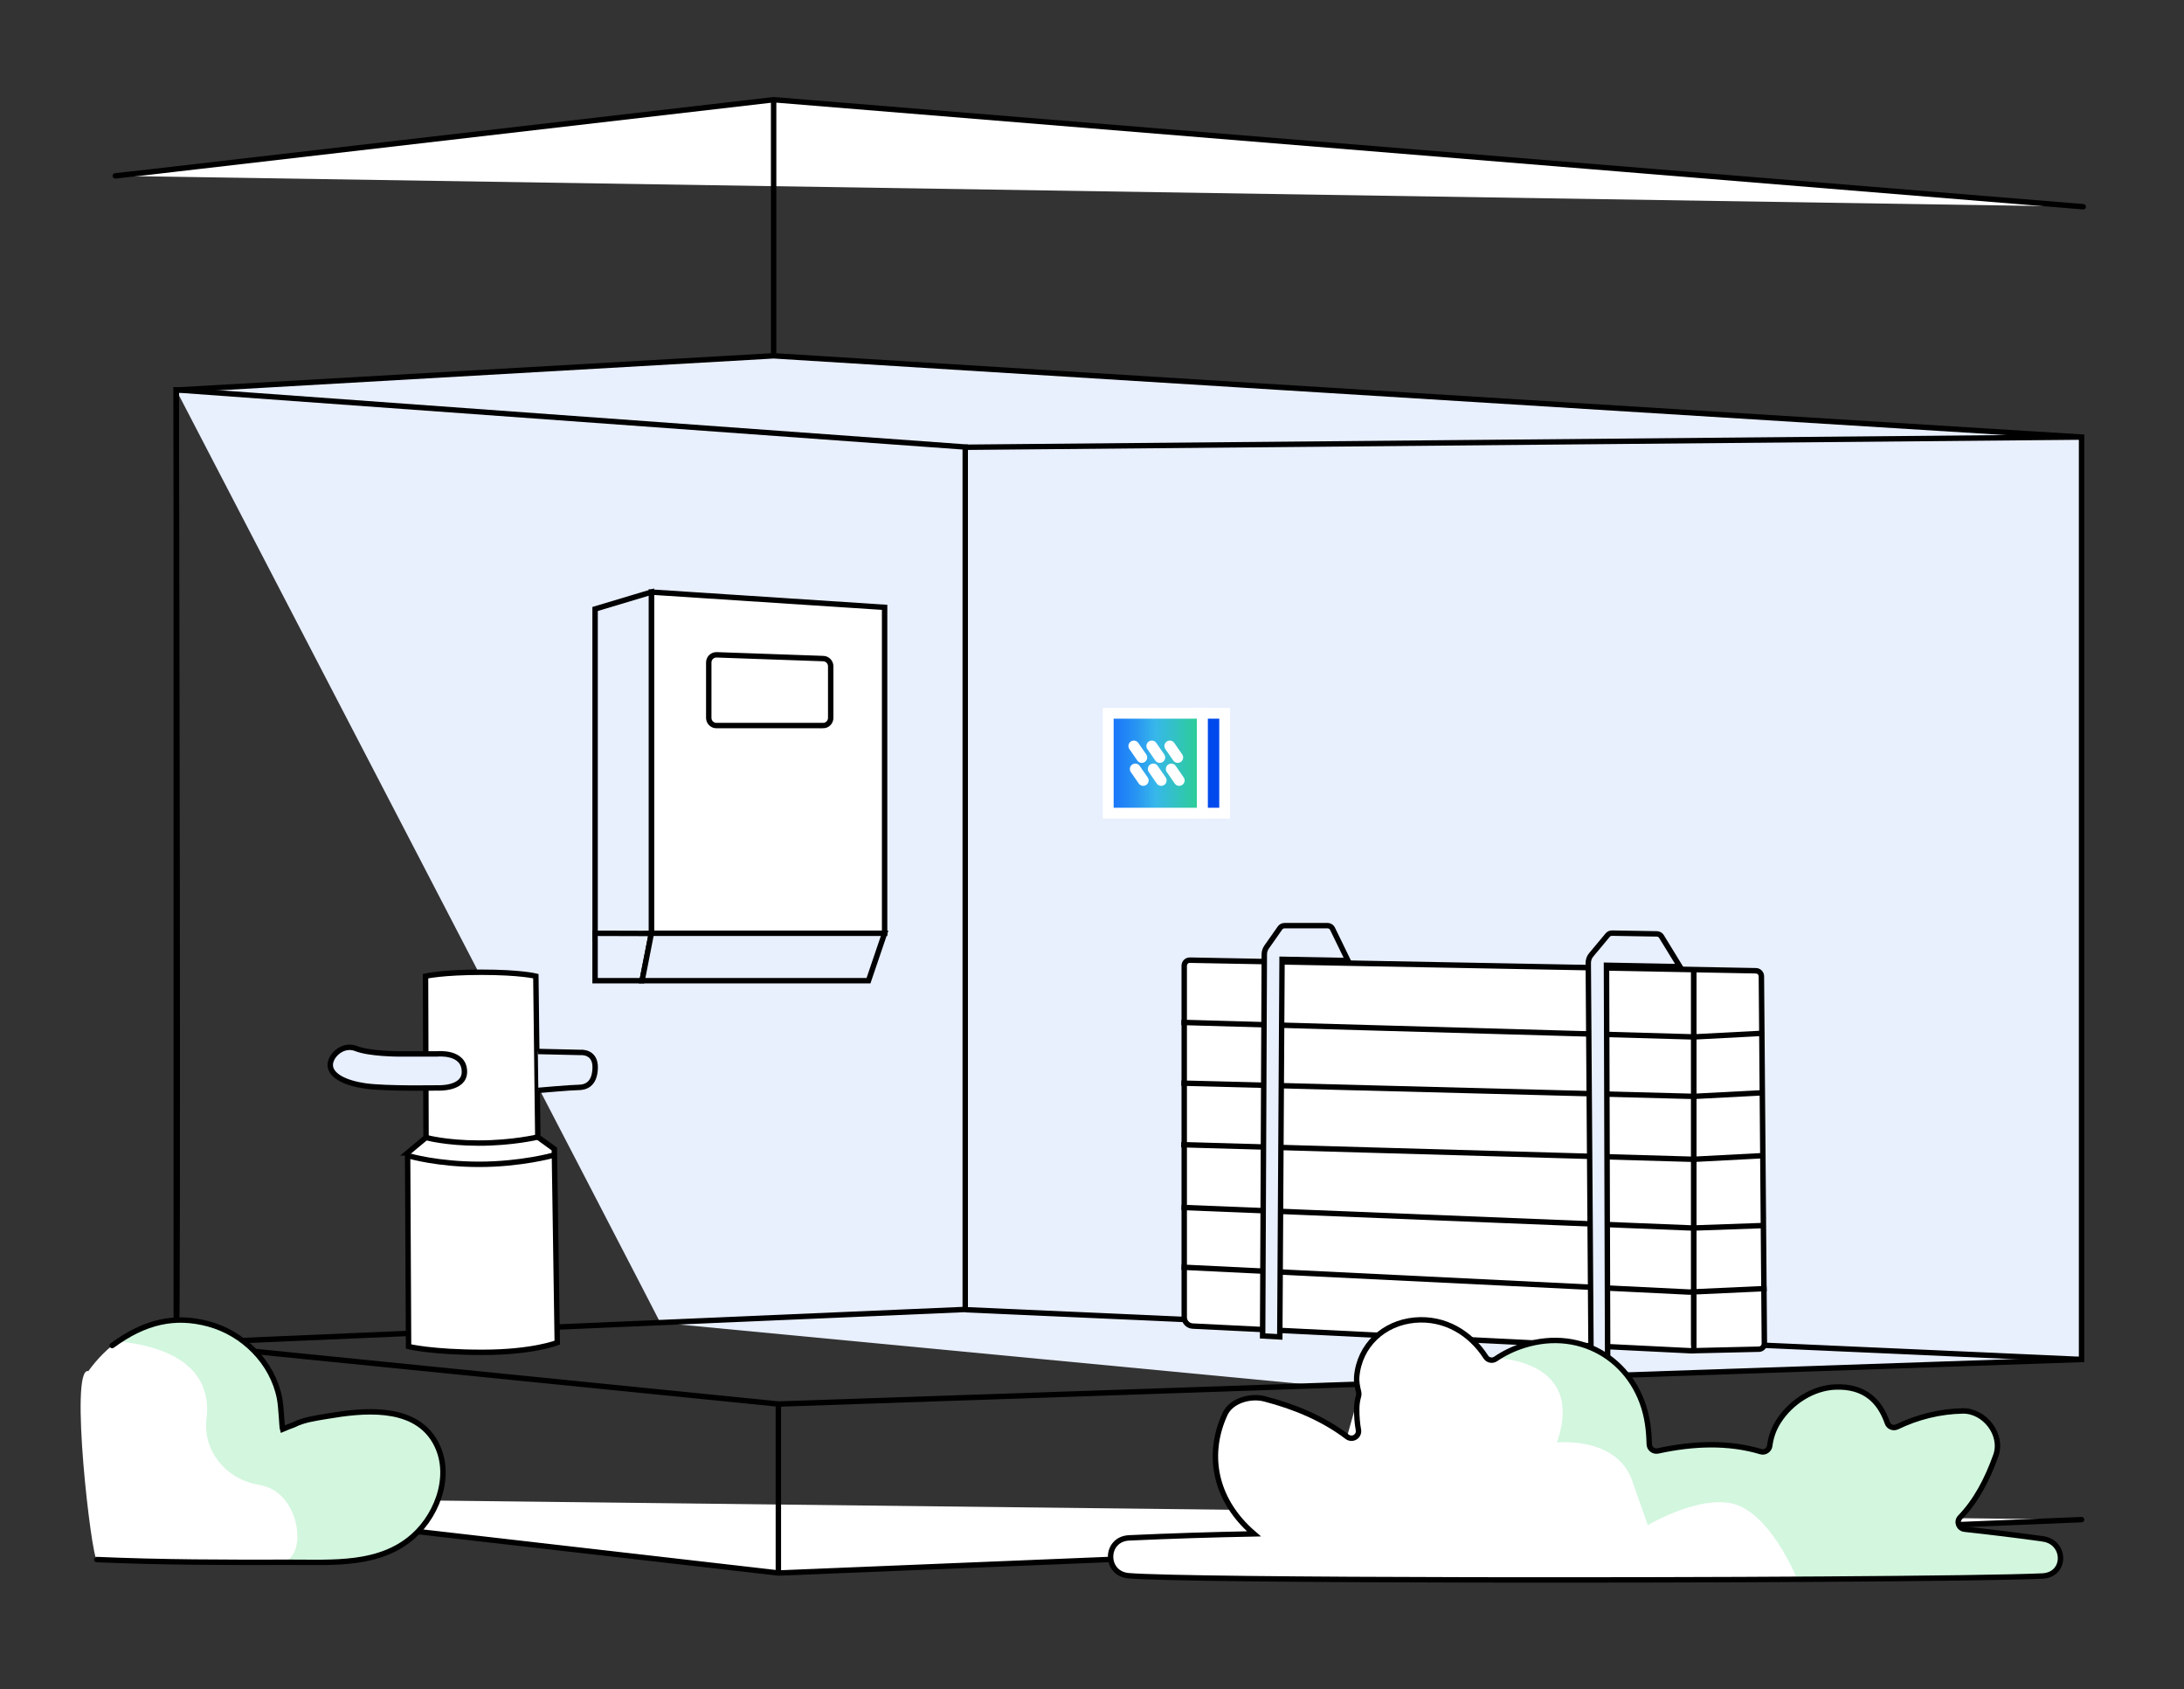 <?xml version="1.0" encoding="UTF-8"?>
<svg id="Ebene_1" data-name="Ebene 1" xmlns="http://www.w3.org/2000/svg" width="807" height="624" xmlns:xlink="http://www.w3.org/1999/xlink" viewBox="0 0 807 624">
  <rect x="0" y="0" width="807" height="624" fill="#333333" stroke="none"/>
  <defs>
    <style>
      .cls-1, .cls-2, .cls-3 {
        fill: #fff;
      }

      .cls-4, .cls-5, .cls-6, .cls-2, .cls-7, .cls-3, .cls-8, .cls-9 {
        stroke-miterlimit: 10;
      }

      .cls-4, .cls-5, .cls-6, .cls-2, .cls-3 {
        stroke: #000;
        stroke-width: 2px;
      }

      .cls-4, .cls-5, .cls-9 {
        fill: none;
      }

      .cls-4, .cls-2, .cls-9 {
        stroke-linecap: round;
      }

      .cls-10 {
        fill: #d2f6de;
      }

      .cls-11, .cls-6 {
        fill: #e8effd;
      }

      .cls-7 {
        fill: #0049ec;
      }

      .cls-7, .cls-8, .cls-9 {
        stroke: #fff;
        stroke-width: 4px;
      }

      .cls-8 {
        fill: url(#Primary_Gradient_2);
      }
    </style>
    <linearGradient id="Primary_Gradient_2" data-name="Primary Gradient 2" x1="409.5" y1="281.96" x2="444.31" y2="281.96" gradientUnits="userSpaceOnUse">
      <stop offset="0" stop-color="#1973fb"/>
      <stop offset=".11" stop-color="#1d7cf8"/>
      <stop offset=".3" stop-color="#2895f2"/>
      <stop offset=".5" stop-color="#37b7ea"/>
      <stop offset=".99" stop-color="#2cd08f"/>
    </linearGradient>
  </defs>
  <g>
    <polyline class="cls-2" points="42.62 64.97 55.16 63.57 285.86 36.84 769.77 76.37"/>
    <polyline class="cls-2" points="769.15 561.4 287.61 581.12 42.62 552.99"/>
    <polygon class="cls-11" points="243.96 488.66 482.73 511.43 761.78 502.07 356.66 483.76 243.96 488.66"/>
    <path class="cls-11" d="m243.96,488.66l112.7-4.9V165.14l-291.54-21.04s179.53,345.43,178.84,344.56Z"/>
    <path class="cls-11" d="m356.87,483.76l412.28,18.47.15-341.54-412.43,3.85s.69,320.09,0,319.22Z"/>
    <polygon class="cls-11" points="65.13 144.1 285.86 131.45 769.77 161.47 356.69 165.96 65.13 144.1"/>
    <polygon class="cls-5" points="65.13 496.36 287.61 518.7 769.15 502.23 769.15 161.47 285.86 131.45 65.13 144.1 65.13 496.36"/>
    <line class="cls-3" x1="769.15" y1="502.23" x2="356.66" y2="483.85"/>
    <path class="cls-5" d="m65.12,496.29l291.54-12.53V165.14l-291.54-21.11s.87,353.12,0,352.25Z"/>
    <line class="cls-3" x1="769.15" y1="161.47" x2="356.66" y2="165.23"/>
  </g>
  <line class="cls-3" x1="287.61" y1="518.7" x2="287.61" y2="581.12"/>
  <line class="cls-3" x1="285.86" y1="36.84" x2="285.86" y2="131.45"/>
  <g>
    <path class="cls-3" d="m150.6,425.92l6.82-5.69-.18-59.61s6.28-1.44,20.65-1.44,20.11,1.44,20.11,1.44l.72,59.43,6.11,4.43,1.08,71.53s-8.98,3.59-27.65,3.59-27.29-2.15-27.29-2.15l-.36-71.53Z"/>
    <path class="cls-5" d="m151.32,427.09s10.41,3.05,25.77,3.05,27.29-3.32,27.29-3.32"/>
    <path class="cls-5" d="m157.43,420.23s7.18,2.06,19.57,2.06,21.73-2.24,21.73-2.24"/>
    <path class="cls-6" d="m198.73,388.45l15.8.36s5.57-.54,5.39,5.75c-.18,6.28-3.77,7.18-6.28,7.18s-14.72,1.08-14.72,1.08"/>
    <path class="cls-6" d="m171.61,395.99c0-7.72-10.06-6.64-10.06-6.64h-14.36s-10.59,0-15.62-1.98c-5.03-1.98-9.88,2.87-9.52,6.46.36,3.59,5.39,6.28,12.93,7.36,7.54,1.08,26.75.72,26.75.72,0,0,9.88.54,9.88-5.93Z"/>
  </g>
  <g>
    <rect class="cls-8" x="409.5" y="263.5" width="34.81" height="36.91"/>
    <rect class="cls-7" x="444.31" y="263.5" width="8.21" height="36.91"/>
    <g>
      <line class="cls-9" x1="418.96" y1="275.59" x2="421.89" y2="279.83"/>
      <line class="cls-9" x1="425.6" y1="275.59" x2="428.54" y2="279.83"/>
      <line class="cls-9" x1="432.25" y1="275.59" x2="435.18" y2="279.83"/>
      <line class="cls-9" x1="419.49" y1="284.09" x2="422.43" y2="288.32"/>
      <line class="cls-9" x1="426.14" y1="284.09" x2="429.07" y2="288.32"/>
      <line class="cls-9" x1="432.79" y1="284.09" x2="435.72" y2="288.32"/>
    </g>
  </g>
  <g>
    <g>
      <path class="cls-1" d="m625.26,499.05c-.68,0-1.38-.03-2.06-.09l-182.53-9.05c-1.73-.1-3.09-1.54-3.09-3.27v-129.86c0-1.13.92-2.05,2.05-2.05l209.2,3.91c1.12.02,2,.92,2.01,2.03l1.11,135.71c0,1.08-.82,1.98-1.9,2.06l-23.01.53c-.63.05-1.21.07-1.78.07Z"/>
      <path d="m439.62,355.73l209.19,3.91c.57.01,1.03.47,1.03,1.04l1.1,135.71c0,.54-.4.99-.93,1.05l-22.99.53h-.05s-.05,0-.05,0c-.55.04-1.11.06-1.66.06-.65,0-1.32-.03-1.97-.09h-.04s-.04,0-.04,0l-182.48-9.04c-1.21-.07-2.15-1.07-2.15-2.28v-129.86c0-.58.46-1.04,1.04-1.05m.01-2c-1.69,0-3.05,1.37-3.05,3.05v129.86c0,2.27,1.77,4.14,4.04,4.27l182.49,9.04c.71.06,1.43.1,2.15.1.6,0,1.21-.02,1.81-.07l23.06-.53c1.6-.12,2.83-1.46,2.82-3.07l-1.1-135.71c-.01-1.65-1.34-2.99-2.99-3.03l-209.22-3.91h0Z"/>
    </g>
    <polyline class="cls-5" points="651.8 403.68 625.87 405.04 436.53 400.14"/>
    <polyline class="cls-5" points="651.8 381.71 625.87 383.07 436.54 377.71"/>
    <polyline class="cls-5" points="651.8 426.92 625.87 428.28 436.46 422.88"/>
    <polyline class="cls-5" points="652.78 476.02 624.2 477.33 436.58 468.13"/>
    <polyline class="cls-5" points="651.8 452.75 625.59 453.67 436.58 446.06"/>
    <g>
      <path class="cls-11" d="m466.56,493.52l.61-140.99c0-.95.3-1.87.84-2.65l4.95-7.05c.38-.55,1.01-.87,1.68-.87h15.89c.78,0,1.5.45,1.84,1.15l5.72,11.75-24.37-.46-.83,139.48-6.34-.36Z"/>
      <path d="m490.54,342.96c.4,0,.77.23.94.59l5,10.28-21.72-.41-2.03-.04v2.03s-.83,137.42-.83,137.42l-4.34-.24.61-140.04c0-.75.23-1.47.66-2.08l4.95-7.05c.2-.28.52-.45.86-.45h15.89m0-2h-15.89c-.99,0-1.93.48-2.5,1.3l-4.95,7.05c-.66.94-1.02,2.07-1.03,3.22l-.62,141.94,8.34.47.83-139.52,24.99.47-6.43-13.21c-.51-1.05-1.58-1.72-2.74-1.72h0Z"/>
    </g>
    <g>
      <path class="cls-11" d="m587.88,500.26l-1.02-144.48c0-1.1.38-2.17,1.08-3.01l6.08-7.29c.39-.47.96-.74,1.58-.74l16.61.28c.69.01,1.33.37,1.7.95l6.83,11.15-27.14-.51.42,144.08-6.13-.43Z"/>
      <path d="m595.59,345.73h.02s16.58.28,16.58.28c.35,0,.68.19.85.46l5.89,9.61-24.29-.46-2.04-.04v2.04s.42,141.98.42,141.98l-4.14-.29-1.01-143.55c0-.86.29-1.7.85-2.36l6.08-7.29c.2-.24.49-.38.81-.38m0-2c-.9,0-1.76.4-2.34,1.1l-6.08,7.29c-.86,1.03-1.32,2.32-1.31,3.66l1.03,145.41,8.13.57-.42-144.14,27.94.53-7.79-12.72c-.55-.87-1.5-1.4-2.52-1.42l-16.58-.28s-.03,0-.05,0h0Z"/>
    </g>
    <line class="cls-5" x1="625.87" y1="358.29" x2="625.87" y2="499.28"/>
    <line class="cls-5" x1="625.87" y1="357.81" x2="625.87" y2="497.07"/>
  </g>
  <g id="Baum">
    <g>
      <g id="Baum-2" data-name="Baum">
        <path class="cls-10" d="m754.86,568.5c-9.92-1.37-19.8-2.57-29.66-3.64-1.93-.21-2.69-2.52-1.32-3.9,6-6.05,10.26-13.98,13.57-23.2,2.79-7.77-4.16-16.66-12.19-16.51-8.63.17-17.01,2.3-24.58,6.02-1.24.61-2.74.04-3.18-1.28-2.72-8.13-8.25-13.98-19.22-13.6-8.46.29-16.62,5.67-21.11,12.73-1.99,3.13-2.91,6.23-3.29,9.32-.18,1.45-1.59,2.35-2.98,1.92-12.29-3.77-25.62-3.17-38.8-.24-1.37.31-2.65-.72-2.68-2.12-.05-2.83-.25-5.55-.62-8.05-3.38-22.5-23.97-35.92-45.92-28.89-3.99,1.28-7.5,3.05-10.59,5.2-1.04.73-2.45.34-3.13-.73-5.71-8.99-15.23-14.85-26.42-13.84-11.41,1.03-20.44,9.29-21.44,20.91-.14,1.65.17,3.62.74,5.77.11.4.1.83-.02,1.23-.44,1.49-.71,3.07-.72,4.75l-.03,8.52c0,1.88-2.15,2.94-3.65,1.8-8.69-6.56-19.07-10.98-30.41-13.91-4.99-1.29-12.24.5-14.61,5.69-6.67,14.61-3.68,29.89,7.77,41.45.96.97,1.95,1.89,2.95,2.75-15.36.3-30.71.77-46.11,1.48-9.02.42-9.18,13.21-.21,13.98,26.24,2.26,299.55,1.88,337.65.11,9.01-.42,8.8-12.52.21-13.71Z"/>
      </g>
      <path class="cls-1" d="m497.73,530.76c-8.71-6.61-19.14-11.06-30.53-14-4.99-1.29-12.24.5-14.61,5.69-6.67,14.61-3.68,29.89,7.77,41.45.96.97,1.95,1.89,2.95,2.75-15.36.3-30.71.77-46.11,1.48-9.02.42-9.18,13.21-.21,13.98,10.96.94,61.04,1.43,123.02,1.54l7.22.03h116.96s-8.26-21.06-20.92-27.12c-12.66-6.05-34.4,6.88-34.4,6.88l-5.78-16.46c-5.78-16.46-27.79-14.08-27.79-14.08,11.28-32.75-26.16-31.35-26.16-31.35l-.14-.22c-5.72-8.87-15.18-14.63-26.28-13.63-11.41,1.03-20.44,9.29-21.44,20.91-.14,1.63.16,3.56.71,5.68.12.46.11.95-.02,1.42"/>
      <path class="cls-5" d="m754.86,568.5c-9.68-1.34-19.32-2.51-28.94-3.56-2.16-.24-3.14-2.83-1.63-4.39,5.79-6,9.93-13.77,13.16-22.79,2.79-7.77-4.16-16.66-12.19-16.51-8.51.16-16.76,2.24-24.25,5.86-1.42.69-3.12.03-3.63-1.46-2.76-7.95-8.29-13.62-19.1-13.25-8.46.29-16.62,5.67-21.11,12.73-1.93,3.03-2.85,6.03-3.25,9.03-.21,1.55-1.79,2.58-3.29,2.13-12.05-3.62-25.08-3.08-38-.27-1.62.35-3.18-.82-3.22-2.47-.06-2.66-.26-5.23-.61-7.58-3.38-22.5-23.97-35.92-45.92-28.89-3.85,1.23-7.24,2.92-10.24,4.96-1.19.81-2.83.5-3.61-.71-5.72-8.87-15.18-14.63-26.28-13.63-11.41,1.03-20.44,9.29-21.44,20.91-.14,1.63.16,3.56.71,5.68.12.46.11.95-.02,1.42-.43,1.47-.68,3.02-.69,4.65-.02,2.85.19,5.45.63,7.86.43,2.4-2.25,4.02-4.19,2.55-8.71-6.61-19.14-11.06-30.53-14-4.99-1.29-12.24.5-14.61,5.69-6.67,14.61-3.68,29.89,7.77,41.45.96.97,1.95,1.89,2.95,2.75-15.36.3-30.71.77-46.11,1.48-9.02.42-9.18,13.21-.21,13.98,10.96.94,64.96,1.43,126.94,1.54,86.49.16,188.51-.4,210.71-1.43,9.01-.42,8.8-12.52.21-13.71Z"/>
    </g>
  </g>
  <g>
    <path class="cls-1" d="m160.2,531.7c-8.09-12.68-26.45-10.69-39.14-8.53-4.11.7-8.75,1.27-12.51,3.2-1.41.49-2.79,1.07-4.16,1.65-.2-.62-.43-1.24-.68-1.84.15-3.23.21-6.45-.43-9.68-2.61-13.15-13.29-23.94-26.31-27.42-12.17-3.25-23.36-.55-32.4,5.66-4.58,3.14-8.6,7.18-11.93,11.79-7.17-1.76,1.21,69.54,3.13,69.62,23.91,1.05,47.72,1.07,71.66,1.01,15.48-.03,32.94,1.38,45.35-9.72,9.51-8.5,14.84-24.12,7.43-35.74Z"/>
    <path class="cls-10" d="m44.41,495.61c12.35,1.34,30.15,5.96,31.99,22.32.22,1.99.18,4.04-.08,6.08-1.46,11.76,6.85,22.1,18.49,24.32,1.52.29,2.98.69,4.37,1.22,10.27,3.94,13.64,20.53,8.02,26.02-1.96,1.91-4.43,1.75-4.43,1.75h4.53c15.49-.04,32.96,1.37,45.38-9.73,9.51-8.5,14.85-24.13,7.43-35.76-8.09-12.69-26.47-10.7-39.16-8.54-4.11.7-8.76,1.27-12.52,3.2-1.41.5-2.79,1.07-4.17,1.65-.2-.62-.43-1.24-.68-1.84.15-3.24.21-6.45-.43-9.69-2.62-13.16-13.3-23.95-26.32-27.43-12.17-3.25-23.37-.55-32.42,5.66v.78Z"/>
    <path class="cls-4" d="m35.76,576.15c23.91,1.05,47.72,1.07,71.66,1.01,15.48-.03,32.94,1.38,45.35-9.72,9.51-8.5,14.84-24.12,7.43-35.74-8.09-12.68-26.45-10.69-39.14-8.53-4.11.7-8.75,1.27-12.51,3.2-1.41.49-2.79,1.07-4.16,1.65-.2-.62-.47-8.29-1.11-11.52-2.61-13.15-13.29-23.94-26.31-27.42-12.17-3.25-23.26-1.02-35.52,8.01"/>
  </g>
  <g>
    <g>
      <polygon class="cls-3" points="326.87 344.79 240.69 344.79 240.69 218.74 326.87 224.37 326.87 344.79"/>
      <polygon class="cls-6" points="240.69 344.79 219.89 346.73 219.89 224.98 240.69 218.74 240.69 344.79"/>
    </g>
    <path class="cls-5" d="m304.15,268.05h-39.38c-1.59.02-2.88-1.26-2.88-2.84v-20.46c0-1.59,1.3-2.87,2.88-2.84l39.38,1.39c1.55.02,2.8,1.29,2.8,2.84v19.08c0,1.55-1.25,2.82-2.8,2.84Z"/>
    <path class="cls-6" d="m240.59,345.26l-3.34,17.03h-17.37v-17.5l20.32.06c.23-.03.43.18.38.41Z"/>
    <polygon class="cls-6" points="237.26 362.29 320.92 362.29 326.87 344.79 240.69 344.79 237.26 362.29"/>
  </g>
</svg>